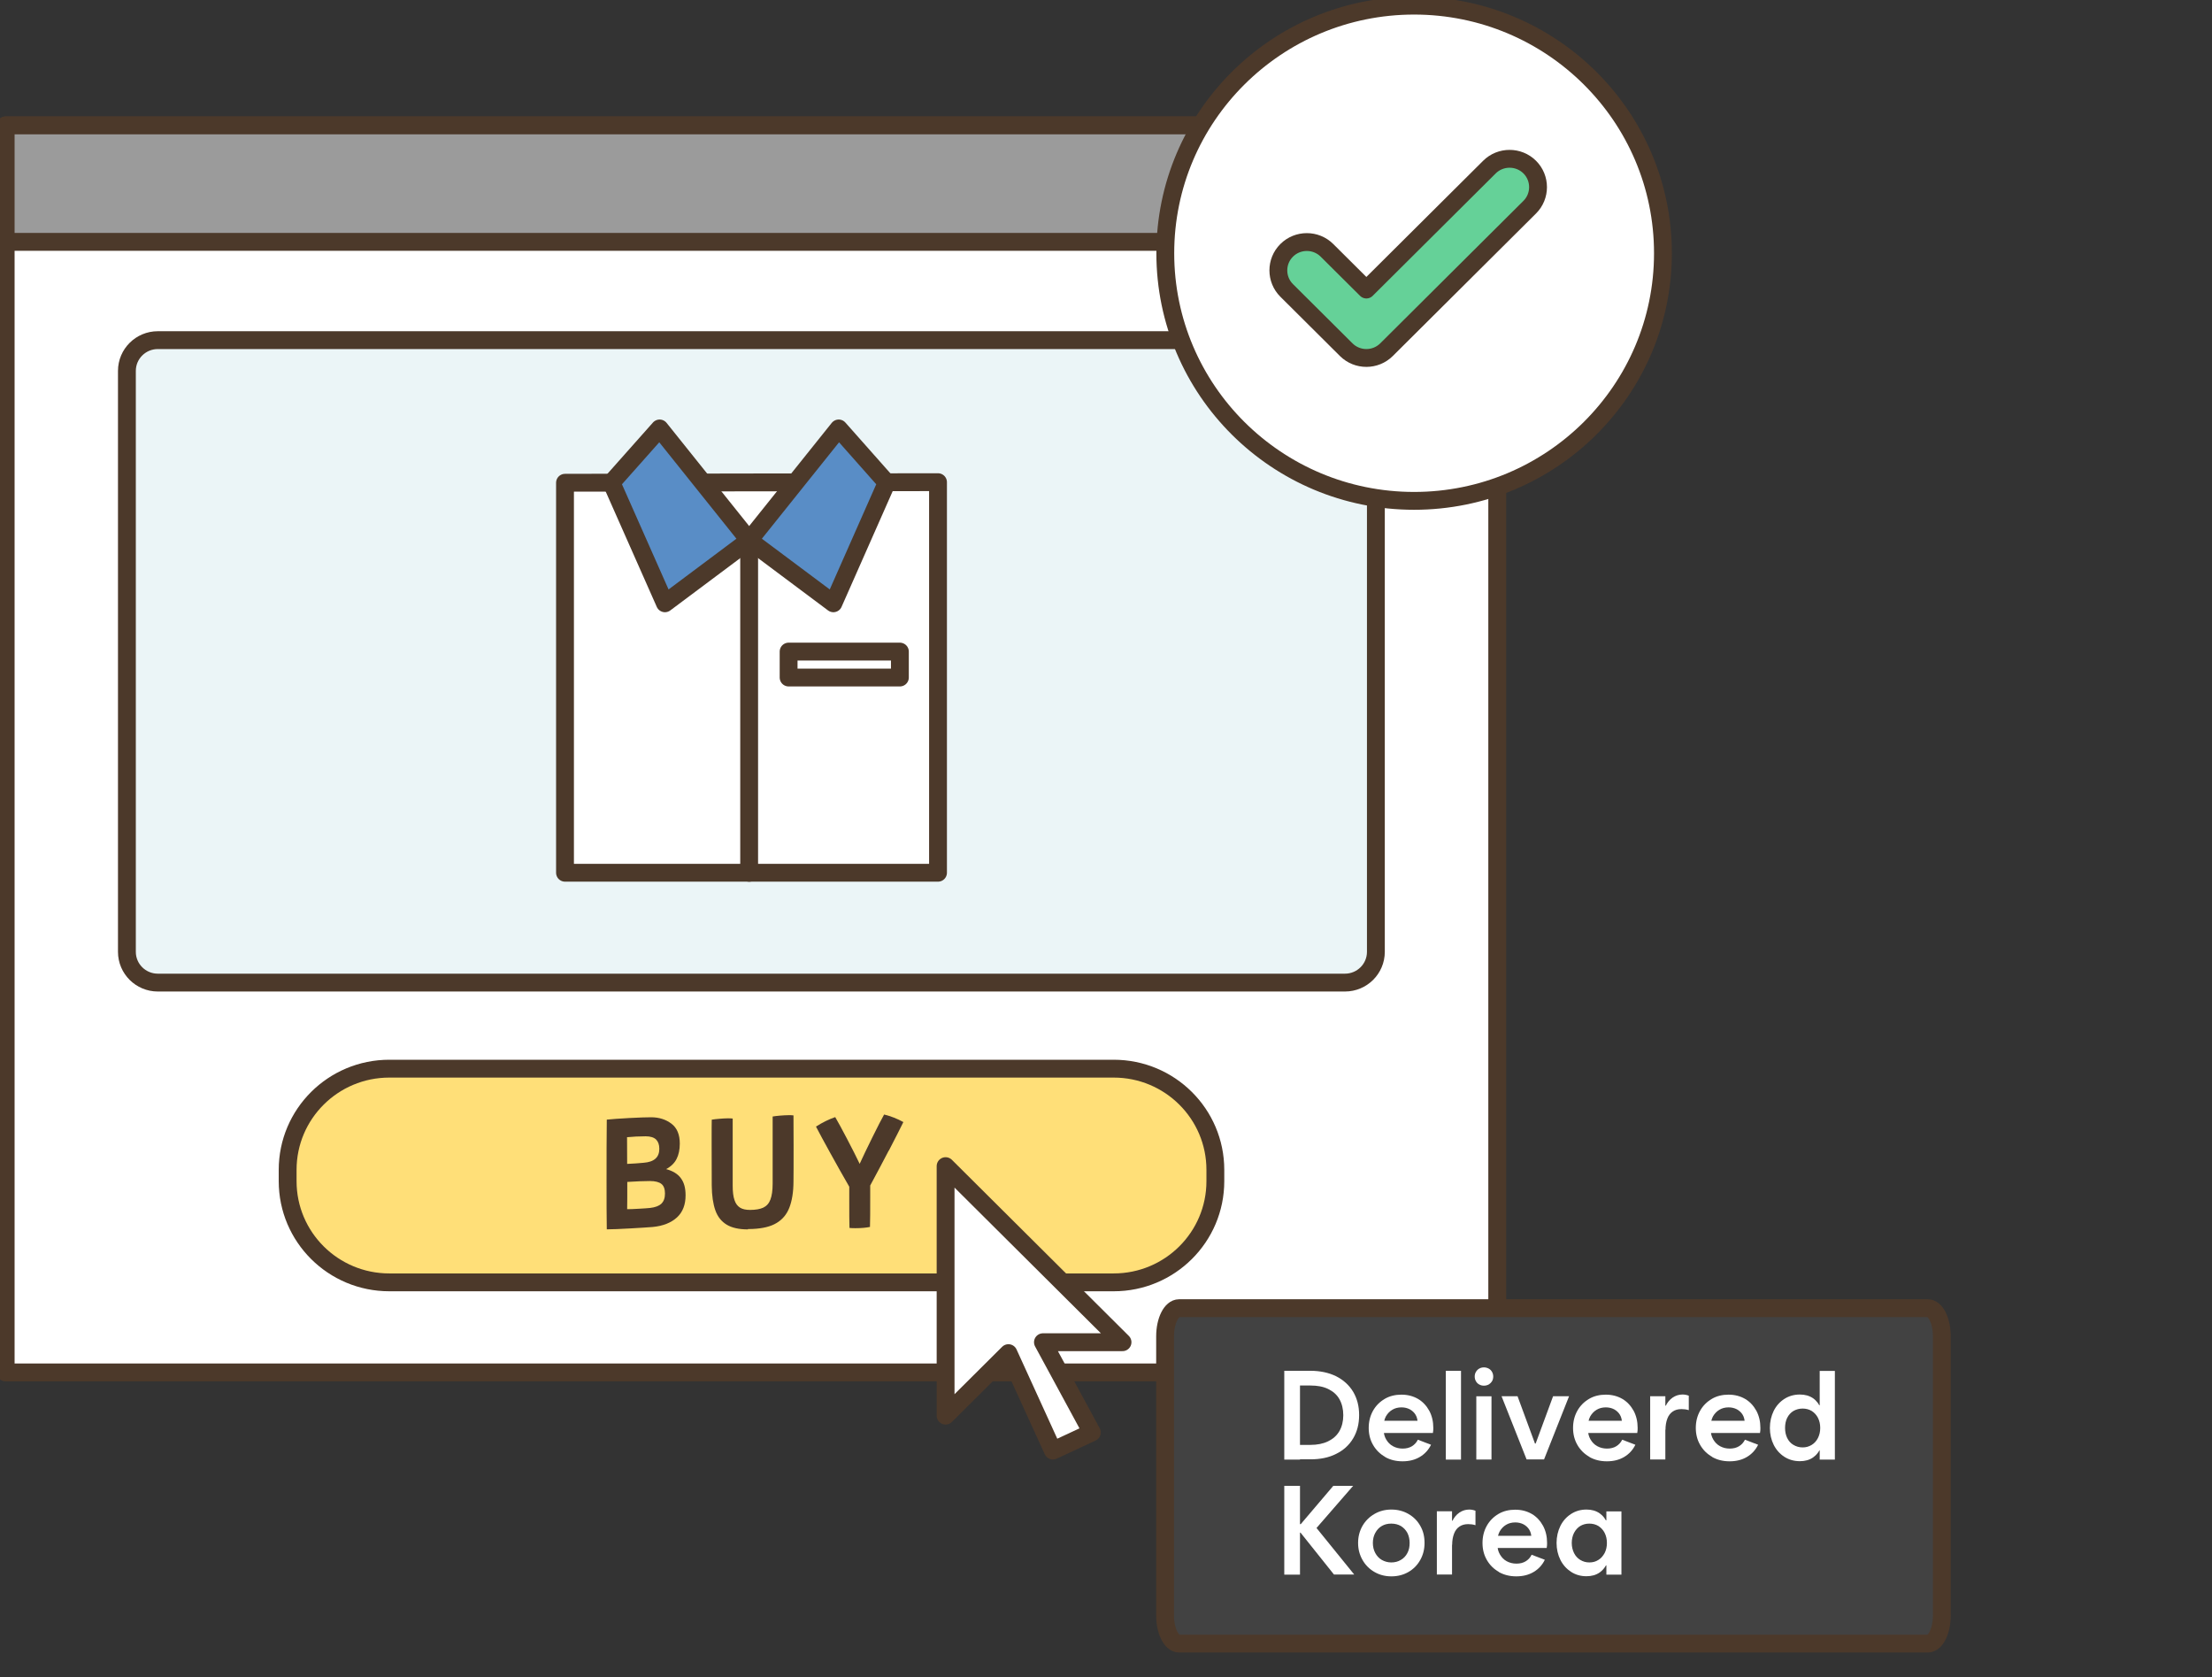 <svg width="124" height="94" viewBox="0 0 124 94" fill="none" xmlns="http://www.w3.org/2000/svg">
<rect x="0" y="0" width="124" height="94" fill="#333333" stroke="none"/>
<g id="_?&#235;&#141;&#137;&#236;&#148;&#160;??1" clip-path="url(#clip0_5519_6672)">
<path id="Vector" d="M83.932 7.028H0.318V76.922H83.932V7.028Z" fill="white" stroke="#4C392A" stroke-linecap="round" stroke-linejoin="round"/>
<path id="Vector_2" d="M75.397 19.064H8.846C7.89 19.064 7.114 19.836 7.114 20.788V53.349C7.114 54.3 7.89 55.072 8.846 55.072H75.397C76.353 55.072 77.129 54.3 77.129 53.349V20.788C77.129 19.836 76.353 19.064 75.397 19.064Z" fill="#EBF5F7" stroke="#4C392A" stroke-linecap="round" stroke-linejoin="round"/>
<path id="Vector_3" d="M62.431 59.896H21.824C18.676 59.896 16.125 62.434 16.125 65.566V66.203C16.125 69.335 18.676 71.873 21.824 71.873H62.431C65.579 71.873 68.13 69.335 68.13 66.203V65.566C68.13 62.434 65.579 59.896 62.431 59.896Z" fill="#FFDF78" stroke="#4C392A"/>
<g id="Group">
<path id="Vector_4" d="M38.172 66.042C38.349 66.276 38.432 66.592 38.432 66.996C38.432 67.52 38.273 67.936 37.95 68.233C37.626 68.53 37.175 68.713 36.585 68.77C36.287 68.795 35.855 68.82 35.297 68.852C34.739 68.883 34.307 68.902 34.015 68.902C34.002 68.176 34.002 67.286 34.002 66.225C34.002 64.874 34.002 63.712 34.015 62.753C34.256 62.727 34.669 62.696 35.253 62.664C35.836 62.633 36.249 62.62 36.496 62.62C36.941 62.62 37.321 62.74 37.639 62.98C37.956 63.22 38.108 63.593 38.108 64.098C38.108 64.439 38.045 64.729 37.924 64.963C37.804 65.196 37.607 65.386 37.34 65.525C37.715 65.626 37.994 65.796 38.165 66.03L38.172 66.042ZM35.151 63.75C35.151 64.085 35.157 64.577 35.157 65.234C35.494 65.222 35.798 65.196 36.078 65.171C36.668 65.127 36.96 64.868 36.96 64.388C36.96 64.154 36.896 63.984 36.776 63.864C36.655 63.75 36.458 63.687 36.198 63.687C35.83 63.687 35.475 63.706 35.145 63.738L35.151 63.75ZM37.074 67.463C37.214 67.33 37.277 67.141 37.277 66.895C37.277 66.648 37.214 66.465 37.08 66.358C36.947 66.251 36.731 66.194 36.427 66.194C36.09 66.194 35.671 66.213 35.164 66.244C35.164 66.933 35.164 67.444 35.157 67.772C35.303 67.772 35.519 67.766 35.811 67.747C36.097 67.734 36.306 67.715 36.439 67.703C36.731 67.671 36.941 67.589 37.08 67.463H37.074Z" fill="#4C392A"/>
<path id="Vector_5" d="M41.93 68.905C41.428 68.905 41.029 68.817 40.737 68.64C40.445 68.463 40.229 68.198 40.102 67.838C39.975 67.484 39.905 67.017 39.899 66.449C39.899 66.102 39.893 65.325 39.893 64.113C39.893 63.349 39.893 62.9 39.899 62.755C40.013 62.736 40.159 62.717 40.33 62.705C40.502 62.692 40.66 62.679 40.806 62.679C40.895 62.679 40.984 62.679 41.073 62.692V66.455C41.073 66.796 41.105 67.068 41.175 67.263C41.238 67.459 41.346 67.598 41.485 67.686C41.625 67.775 41.815 67.813 42.05 67.813C42.361 67.813 42.609 67.768 42.786 67.686C42.97 67.598 43.104 67.453 43.186 67.238C43.269 67.023 43.313 66.727 43.313 66.341V62.578C43.421 62.559 43.56 62.541 43.725 62.528C43.897 62.515 44.056 62.503 44.208 62.503C44.297 62.503 44.392 62.503 44.481 62.515C44.481 62.673 44.487 63.235 44.487 64.195C44.487 65.237 44.487 65.906 44.481 66.203C44.481 66.809 44.398 67.301 44.252 67.68C44.106 68.059 43.865 68.349 43.535 68.545C43.205 68.747 42.755 68.854 42.19 68.88C42.126 68.88 42.044 68.886 41.93 68.886V68.905Z" fill="#4C392A"/>
<path id="Vector_6" d="M49.822 64.486C49.454 65.187 49.112 65.838 48.782 66.444V67.138C48.782 67.852 48.782 68.395 48.769 68.767C48.553 68.811 48.28 68.837 47.957 68.837C47.868 68.837 47.754 68.837 47.62 68.824C47.608 68.508 47.608 67.978 47.608 67.227V66.513C47.265 65.92 46.916 65.301 46.554 64.644C46.193 63.988 45.92 63.489 45.742 63.142C46.11 62.908 46.472 62.731 46.821 62.611C46.973 62.87 47.195 63.28 47.487 63.836C47.779 64.392 48.014 64.859 48.191 65.231C48.369 64.84 48.604 64.354 48.896 63.76C49.188 63.167 49.41 62.737 49.562 62.466C49.949 62.561 50.311 62.706 50.641 62.889C50.463 63.255 50.191 63.785 49.829 64.486H49.822Z" fill="#4C392A"/>
</g>
<path id="Vector_7" d="M56.53 75.84L59.023 81.302L61.206 80.285L58.465 75.228H62.926L53.008 65.359V79.344L56.53 75.84Z" fill="white" stroke="#4C392A" stroke-linecap="round" stroke-linejoin="round"/>
<path id="Vector_8" d="M83.932 7.028H0.318V13.556H83.932V7.028Z" fill="#9B9B9B" stroke="#4C392A" stroke-linecap="round" stroke-linejoin="round"/>
<path id="Vector_9" d="M108.069 73.32H66.099C65.665 73.32 65.313 74.026 65.313 74.897V90.543C65.313 91.414 65.665 92.12 66.099 92.12H108.069C108.503 92.12 108.855 91.414 108.855 90.543V74.897C108.855 74.026 108.503 73.32 108.069 73.32Z" fill="#424242" stroke="#4C392A" stroke-linecap="round" stroke-linejoin="round"/>
<g id="Group_2">
<path id="Vector_10" d="M79.272 28.072C86.976 28.072 93.221 21.858 93.221 14.194C93.221 6.529 86.976 0.316 79.272 0.316C71.569 0.316 65.324 6.529 65.324 14.194C65.324 21.858 71.569 28.072 79.272 28.072Z" fill="white" stroke="#4C392A" stroke-linecap="round" stroke-linejoin="round"/>
<path id="Vector_11" d="M83.494 9.365L76.596 16.228L74.387 14.031C73.765 13.412 72.75 13.412 72.128 14.031C71.506 14.649 71.506 15.66 72.128 16.278L75.466 19.599C76.088 20.218 77.103 20.218 77.725 19.599L85.753 11.612C86.375 10.994 86.375 9.983 85.753 9.365C85.131 8.746 84.116 8.746 83.494 9.365Z" fill="#65D198" stroke="#4C392A" stroke-linecap="round" stroke-linejoin="round"/>
</g>
<g id="Group_3">
<g id="Group 20729">
<path id="Vector_12" d="M71.994 76.83H72.875V81.807H71.994V76.83ZM72.868 80.983H73.458C73.846 80.983 74.174 80.916 74.451 80.782C74.727 80.648 74.936 80.463 75.085 80.21C75.227 79.957 75.302 79.66 75.302 79.319C75.302 78.977 75.227 78.672 75.085 78.42C74.943 78.167 74.727 77.982 74.451 77.848C74.174 77.714 73.846 77.655 73.458 77.655H72.868V76.83H73.458C74.003 76.83 74.488 76.934 74.899 77.135C75.309 77.343 75.63 77.633 75.854 78.004C76.078 78.383 76.19 78.814 76.19 79.311C76.19 79.809 76.078 80.247 75.854 80.619C75.63 80.998 75.309 81.287 74.899 81.488C74.488 81.696 74.01 81.792 73.458 81.792H72.868V80.968V80.983Z" fill="white"/>
<path id="Vector_13" d="M77.653 81.658C77.362 81.495 77.138 81.272 76.974 80.99C76.809 80.707 76.727 80.388 76.727 80.031C76.727 79.675 76.809 79.355 76.966 79.073C77.123 78.791 77.347 78.568 77.623 78.405C77.899 78.241 78.221 78.167 78.564 78.167C78.907 78.167 79.221 78.249 79.49 78.405C79.758 78.561 79.968 78.791 80.124 79.073C80.274 79.355 80.348 79.675 80.348 80.031C80.348 80.113 80.348 80.202 80.326 80.314H77.25V79.63H79.519L79.467 79.727C79.467 79.571 79.43 79.422 79.355 79.296C79.281 79.17 79.169 79.066 79.034 78.991C78.892 78.917 78.736 78.88 78.564 78.88C78.37 78.88 78.198 78.924 78.049 79.014C77.899 79.103 77.78 79.229 77.69 79.385C77.608 79.541 77.564 79.727 77.564 79.935V80.12C77.564 80.328 77.608 80.514 77.705 80.678C77.802 80.841 77.922 80.967 78.086 81.056C78.25 81.145 78.43 81.19 78.631 81.19C78.833 81.19 79.012 81.145 79.154 81.056C79.296 80.967 79.407 80.848 79.482 80.692L80.221 80.975C80.079 81.264 79.87 81.495 79.594 81.658C79.318 81.822 78.997 81.903 78.624 81.903C78.25 81.903 77.929 81.822 77.638 81.658H77.653Z" fill="white"/>
<path id="Vector_14" d="M81.05 76.83H81.901V81.807H81.05V76.83Z" fill="white"/>
<path id="Vector_15" d="M82.923 77.598C82.841 77.553 82.781 77.494 82.737 77.412C82.692 77.338 82.669 77.249 82.669 77.152C82.669 77.055 82.692 76.966 82.737 76.892C82.781 76.818 82.841 76.751 82.923 76.706C82.998 76.662 83.088 76.639 83.185 76.639C83.282 76.639 83.371 76.662 83.453 76.706C83.535 76.751 83.595 76.81 83.64 76.892C83.685 76.974 83.707 77.055 83.707 77.152C83.707 77.249 83.685 77.338 83.64 77.412C83.595 77.486 83.535 77.546 83.453 77.598C83.371 77.642 83.282 77.664 83.185 77.664C83.088 77.664 82.998 77.642 82.923 77.598ZM82.759 78.259H83.61V81.802H82.759V78.259Z" fill="white"/>
<path id="Vector_16" d="M84.166 78.255H85.07L86.376 81.798L85.899 80.907H86.376V81.798H85.578L84.174 78.255H84.166ZM87.063 78.255H87.959L86.556 81.798H85.757L87.063 78.255Z" fill="white"/>
<path id="Vector_17" d="M89.108 81.658C88.817 81.495 88.593 81.272 88.428 80.99C88.264 80.707 88.182 80.388 88.182 80.031C88.182 79.675 88.264 79.355 88.421 79.073C88.578 78.791 88.802 78.568 89.078 78.405C89.354 78.241 89.675 78.167 90.019 78.167C90.362 78.167 90.676 78.249 90.945 78.405C91.213 78.561 91.422 78.791 91.579 79.073C91.728 79.355 91.803 79.675 91.803 80.031C91.803 80.113 91.803 80.202 91.781 80.314H88.705V79.63H90.974L90.922 79.727C90.922 79.571 90.885 79.422 90.81 79.296C90.735 79.17 90.624 79.066 90.489 78.991C90.347 78.917 90.19 78.88 90.019 78.88C89.825 78.88 89.653 78.924 89.504 79.014C89.354 79.103 89.235 79.229 89.145 79.385C89.063 79.541 89.018 79.727 89.018 79.935V80.12C89.018 80.328 89.063 80.514 89.16 80.678C89.257 80.841 89.377 80.967 89.541 81.056C89.705 81.145 89.884 81.19 90.086 81.19C90.287 81.19 90.467 81.145 90.609 81.056C90.75 80.967 90.862 80.848 90.937 80.692L91.676 80.975C91.534 81.264 91.325 81.495 91.049 81.658C90.773 81.822 90.452 81.903 90.079 81.903C89.705 81.903 89.384 81.822 89.093 81.658H89.108Z" fill="white"/>
<path id="Vector_18" d="M92.505 78.256H93.356V81.799H92.505V78.256ZM93.229 79.474V78.784H93.468L93.229 79.474C93.229 79.229 93.274 79.006 93.371 78.806C93.468 78.605 93.595 78.449 93.766 78.33C93.931 78.219 94.117 78.159 94.319 78.159C94.438 78.159 94.558 78.182 94.67 78.226V79.036C94.528 78.992 94.394 78.977 94.259 78.977C94.065 78.977 93.908 79.021 93.774 79.11C93.639 79.199 93.535 79.333 93.468 79.511C93.4 79.69 93.363 79.898 93.363 80.15L93.236 79.482L93.229 79.474Z" fill="white"/>
<path id="Vector_19" d="M95.989 81.658C95.698 81.495 95.474 81.272 95.31 80.99C95.145 80.707 95.063 80.388 95.063 80.031C95.063 79.675 95.145 79.355 95.302 79.073C95.459 78.791 95.683 78.568 95.959 78.405C96.235 78.241 96.556 78.167 96.9 78.167C97.243 78.167 97.557 78.249 97.826 78.405C98.094 78.561 98.303 78.791 98.46 79.073C98.609 79.355 98.684 79.675 98.684 80.031C98.684 80.113 98.684 80.202 98.662 80.314H95.586V79.63H97.856L97.803 79.727C97.803 79.571 97.766 79.422 97.691 79.296C97.617 79.17 97.505 79.066 97.37 78.991C97.228 78.917 97.072 78.88 96.9 78.88C96.706 78.88 96.534 78.924 96.385 79.014C96.235 79.103 96.116 79.229 96.026 79.385C95.944 79.541 95.899 79.727 95.899 79.935V80.12C95.899 80.328 95.944 80.514 96.041 80.678C96.138 80.841 96.258 80.967 96.422 81.056C96.586 81.145 96.765 81.19 96.967 81.19C97.169 81.19 97.348 81.145 97.49 81.056C97.632 80.967 97.743 80.848 97.818 80.692L98.557 80.975C98.415 81.264 98.206 81.495 97.93 81.658C97.654 81.822 97.333 81.903 96.96 81.903C96.586 81.903 96.265 81.822 95.974 81.658H95.989Z" fill="white"/>
<path id="Vector_20" d="M102.254 80.032C102.254 80.44 102.202 80.782 102.097 81.064C101.993 81.347 101.836 81.547 101.635 81.688C101.433 81.829 101.187 81.896 100.895 81.896C100.574 81.896 100.283 81.814 100.029 81.651C99.775 81.488 99.574 81.265 99.432 80.983C99.29 80.7 99.216 80.381 99.216 80.032C99.216 79.683 99.29 79.363 99.432 79.073C99.574 78.791 99.775 78.568 100.029 78.405C100.283 78.242 100.574 78.16 100.895 78.16C101.187 78.16 101.425 78.227 101.635 78.368C101.836 78.509 101.993 78.717 102.097 78.992C102.202 79.267 102.254 79.616 102.254 80.024L101.903 78.761H102.336V81.287H101.903L102.254 80.024V80.032ZM101.052 81.124C101.239 81.124 101.403 81.079 101.56 80.983C101.709 80.893 101.829 80.76 101.911 80.596C101.993 80.433 102.038 80.247 102.038 80.032C102.038 79.816 101.993 79.631 101.911 79.467C101.829 79.304 101.709 79.177 101.56 79.081C101.411 78.992 101.239 78.947 101.052 78.947C100.866 78.947 100.694 78.992 100.537 79.081C100.388 79.17 100.268 79.304 100.186 79.467C100.104 79.631 100.067 79.824 100.067 80.032C100.067 80.24 100.104 80.425 100.186 80.596C100.268 80.76 100.38 80.893 100.537 80.983C100.686 81.072 100.858 81.124 101.052 81.124ZM102.859 81.807H102.008V81.094L102.165 80.039L102.008 79.096V76.838H102.859V81.814V81.807Z" fill="white"/>
</g>
<g id="Group 20728">
<path id="Vector_21" d="M71.994 83.278H72.875V88.255H71.994V83.278ZM72.734 85.677L72.965 85.9H72.734V85.425H72.965L72.734 85.64L74.742 83.278H75.854L73.801 85.64L75.914 88.248H74.779L72.726 85.677H72.734Z" fill="white"/>
<path id="Vector_22" d="M77.05 88.106C76.766 87.943 76.543 87.72 76.378 87.43C76.214 87.14 76.132 86.828 76.132 86.479C76.132 86.13 76.214 85.811 76.378 85.521C76.543 85.239 76.766 85.016 77.05 84.853C77.334 84.689 77.647 84.607 77.998 84.607C78.349 84.607 78.67 84.689 78.954 84.853C79.238 85.016 79.462 85.239 79.618 85.521C79.783 85.803 79.857 86.123 79.857 86.479C79.857 86.836 79.775 87.148 79.618 87.43C79.462 87.712 79.238 87.943 78.954 88.106C78.67 88.269 78.357 88.351 77.998 88.351C77.64 88.351 77.334 88.269 77.05 88.106ZM78.528 87.43C78.685 87.341 78.812 87.207 78.894 87.044C78.984 86.88 79.021 86.695 79.021 86.479C79.021 86.264 78.976 86.078 78.894 85.915C78.805 85.751 78.685 85.625 78.528 85.528C78.372 85.439 78.192 85.395 77.991 85.395C77.789 85.395 77.61 85.439 77.461 85.528C77.304 85.618 77.184 85.751 77.095 85.915C77.005 86.078 76.96 86.271 76.96 86.479C76.96 86.687 77.005 86.88 77.095 87.044C77.184 87.207 77.304 87.341 77.461 87.43C77.618 87.519 77.797 87.571 77.991 87.571C78.185 87.571 78.372 87.527 78.528 87.43Z" fill="white"/>
<path id="Vector_23" d="M80.547 84.704H81.398V88.247H80.547V84.704ZM81.271 85.922V85.231H81.51L81.271 85.922C81.271 85.677 81.316 85.454 81.413 85.254C81.51 85.053 81.637 84.897 81.808 84.778C81.973 84.667 82.159 84.607 82.361 84.607C82.48 84.607 82.6 84.63 82.712 84.674V85.484C82.57 85.439 82.436 85.424 82.301 85.424C82.107 85.424 81.95 85.469 81.816 85.558C81.681 85.647 81.577 85.781 81.51 85.959C81.442 86.138 81.405 86.346 81.405 86.598L81.278 85.93L81.271 85.922Z" fill="white"/>
<path id="Vector_24" d="M84.031 88.106C83.74 87.942 83.516 87.72 83.352 87.437C83.188 87.155 83.106 86.836 83.106 86.479C83.106 86.123 83.188 85.803 83.344 85.521C83.501 85.239 83.725 85.016 84.001 84.852C84.278 84.689 84.599 84.615 84.942 84.615C85.285 84.615 85.599 84.696 85.868 84.852C86.137 85.008 86.346 85.239 86.502 85.521C86.652 85.803 86.726 86.123 86.726 86.479C86.726 86.561 86.726 86.65 86.704 86.761H83.628V86.078H85.898L85.845 86.175C85.845 86.019 85.808 85.87 85.733 85.744C85.659 85.618 85.547 85.513 85.412 85.439C85.271 85.365 85.114 85.328 84.942 85.328C84.748 85.328 84.576 85.372 84.427 85.462C84.278 85.551 84.158 85.677 84.069 85.833C83.986 85.989 83.942 86.175 83.942 86.383V86.568C83.942 86.776 83.986 86.962 84.084 87.125C84.18 87.289 84.3 87.415 84.464 87.504C84.629 87.593 84.808 87.638 85.009 87.638C85.211 87.638 85.39 87.593 85.532 87.504C85.674 87.415 85.786 87.296 85.86 87.14L86.6 87.422C86.458 87.712 86.249 87.942 85.972 88.106C85.696 88.269 85.375 88.351 85.002 88.351C84.629 88.351 84.308 88.269 84.016 88.106H84.031Z" fill="white"/>
<path id="Vector_25" d="M90.132 87.512C90.028 87.787 89.871 87.995 89.669 88.136C89.468 88.277 89.221 88.344 88.93 88.344C88.609 88.344 88.325 88.262 88.072 88.099C87.818 87.935 87.616 87.712 87.474 87.43C87.332 87.148 87.258 86.828 87.258 86.479C87.258 86.13 87.332 85.811 87.474 85.521C87.616 85.239 87.818 85.016 88.072 84.853C88.325 84.689 88.617 84.607 88.93 84.607C89.221 84.607 89.46 84.674 89.669 84.815C89.871 84.957 90.028 85.165 90.132 85.439C90.237 85.722 90.289 86.063 90.289 86.472L89.938 85.209H90.371V87.735H89.938L90.289 86.472C90.289 86.88 90.237 87.222 90.132 87.504V87.512ZM89.602 87.43C89.751 87.341 89.863 87.207 89.953 87.044C90.035 86.88 90.08 86.695 90.08 86.479C90.08 86.264 90.035 86.078 89.953 85.915C89.871 85.751 89.751 85.625 89.602 85.528C89.453 85.439 89.281 85.395 89.094 85.395C88.908 85.395 88.736 85.439 88.587 85.528C88.437 85.618 88.325 85.751 88.236 85.915C88.154 86.078 88.109 86.271 88.109 86.479C88.109 86.687 88.154 86.873 88.236 87.044C88.318 87.207 88.437 87.341 88.587 87.43C88.736 87.519 88.9 87.571 89.094 87.571C89.288 87.571 89.453 87.527 89.602 87.43ZM90.05 88.254V87.541L90.207 86.487L90.05 85.543V84.711H90.894V88.254H90.05Z" fill="white"/>
</g>
</g>
<g id="Group_4">
<path id="Vector_26" d="M41.998 27.038L52.583 27.025V48.915H31.673V27.057L41.998 27.038Z" fill="white" stroke="#4C392A" stroke-linecap="round" stroke-linejoin="round"/>
<path id="Vector_27" d="M41.996 30.284L37.275 33.813L34.279 27.051L36.977 24.014L41.996 30.284Z" fill="#598DC6" stroke="#4C392A" stroke-linecap="round" stroke-linejoin="round"/>
<path id="Vector_28" d="M41.996 30.284L46.718 33.813L49.707 27.051L47.016 24.014L41.996 30.284Z" fill="#598DC6" stroke="#4C392A" stroke-linecap="round" stroke-linejoin="round"/>
<path id="Vector_29" d="M41.996 30.286V48.918" stroke="#4C392A" stroke-linecap="round" stroke-linejoin="round"/>
<path id="Vector_30" d="M50.446 36.52H44.208V37.973H50.446V36.52Z" fill="white" stroke="#4C392A" stroke-linecap="round" stroke-linejoin="round"/>
</g>
</g>
<defs>
<clipPath id="clip0_5519_6672">
<rect width="124" height="94" fill="white"/>
</clipPath>
</defs>
</svg>
